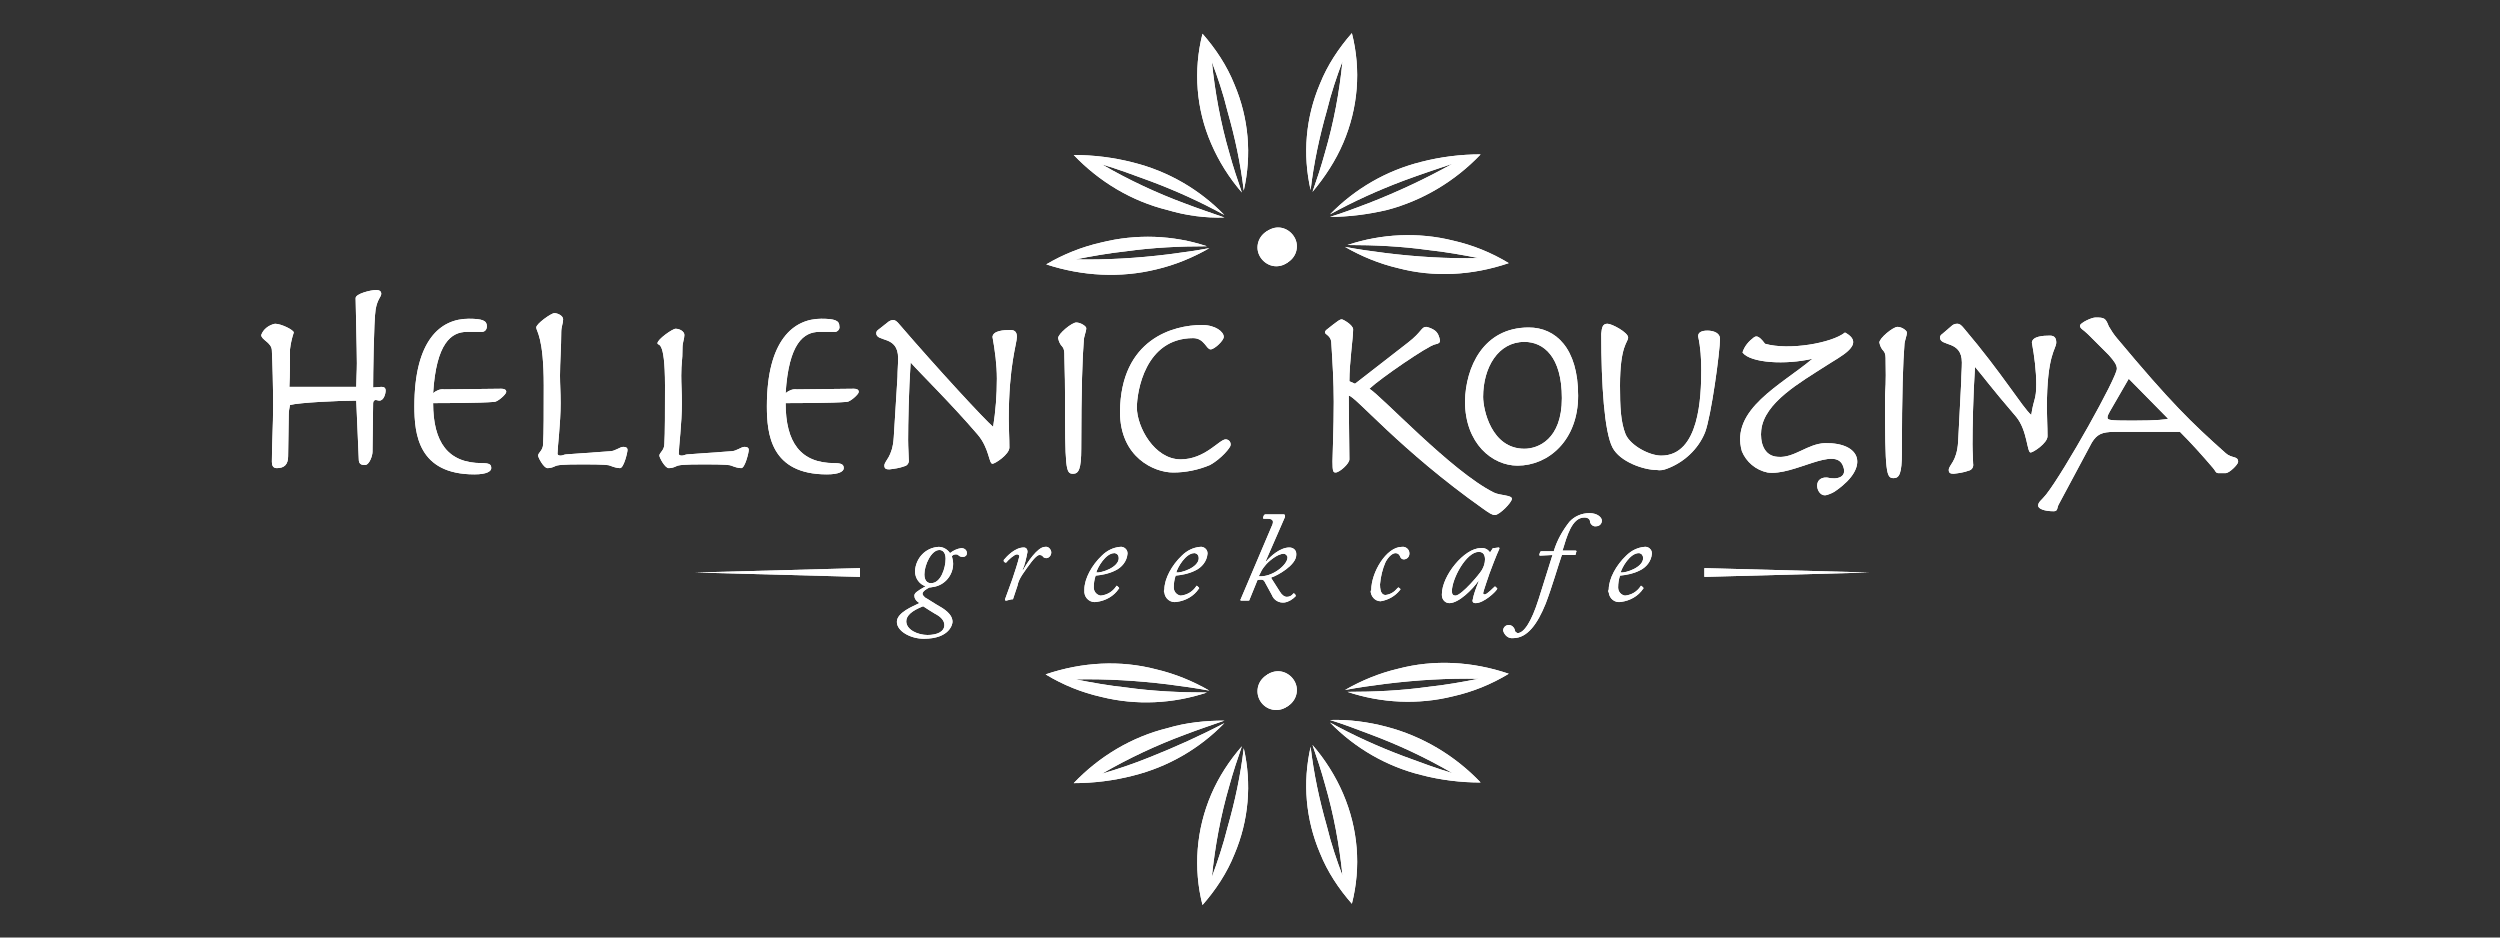 <?xml version="1.0" encoding="utf-8"?>
<!-- Generator: Adobe Illustrator 24.0.3, SVG Export Plug-In . SVG Version: 6.00 Build 0)  -->
<svg version="1.1" id="Layer_1" xmlns="http://www.w3.org/2000/svg" xmlns:xlink="http://www.w3.org/1999/xlink" x="0px" y="0px"
	 viewBox="0 0 400 150" style="enable-background:new 0 0 400 150;" xml:space="preserve">
<rect x="0" y="0" width="400" height="150" fill="#333333" stroke="none"/>
<style type="text/css">
	.st0{fill:#FFFFFF;}
	.st1{fill:none;}
</style>
<title>Hellenic</title>
<g id="Layer_2_1_">
	<g id="Business">
		<path class="st0" d="M46.1,73c0,1.3-0.6,1.9-1.8,1.9c-0.6,0-0.8-0.4-0.8-1c0-2.7,0.2-5.8,0.2-9c0-2.9-0.1-6.8-0.2-8.8
			c0-1.3-1.7-1.7-1.7-2.5c0.3-0.9,1.2-1.6,2.2-1.8c1,0,3,1,3,1.4c-0.3,0.9-0.5,1.8-0.6,2.7c0,1.9,0,4.1-0.1,6H57
			c0-1.1,0.1-2.5,0.1-3.8c0-1.8-0.2-9.7-0.2-10.4c0-0.7,2.4-1.3,3.3-1.3c0.5,0,0.8,0.2,0.8,0.6c0,0.5-0.6,0.8-0.9,2.5
			c-0.3,1.9-0.4,10.8-0.4,12.5c0.4,0,0.9-0.1,1.3-0.1s0.7,0.1,0.7,0.6s-0.3,1.6-1,1.6c-0.2,0-0.4-0.1-0.6-0.1s-0.4,0.2-0.4,0.5
			l-0.1,7.8c0,0.6-0.5,2.1-1.2,2.1c-0.7,0-1-0.2-1-1l-0.4-9.3c-2.8,0-9.1,0.3-10.6,0.7c-0.1,0.5-0.2,1-0.2,1.5L46.1,73z"/>
		<path class="st0" d="M80.2,62.2c0.4,0,0.8,0.1,0.8,0.5s-1.4,1.6-1.9,1.6c-2.4,0.2-8.2,0.2-9.8,0.2c0,6.3,2.4,9.6,7.8,9.6
			c1.2,0,1.5,0.2,1.5,0.8c0,0.5-0.7,1-2.7,1c-9,0-9.6-6.5-9.6-10.9c0-10.6,4.2-14,8.7-14c2.2,0,2.9,0.3,2.9,1.2
			c0,0.5-0.3,0.9-0.8,0.9h-2.4c-2.5,0-4.9,1.8-5.4,9.8c0.5-0.4,1.1-0.7,1.8-0.6L80.2,62.2z"/>
		<path class="st0" d="M97.6,72.2c0.8,0,1.6-0.7,2.1-0.7c0.4,0,0.7,0.1,0.7,0.5s-0.6,2.9-1.2,2.9c-0.5,0-1.1-0.2-1.6-0.4
			c-0.2-0.1-0.9-0.2-4.3-0.2c-3.4,0-4.1,0.1-4.5,0.3c-0.4,0.2-0.8,0.3-1.2,0.3c-0.6,0-1.5-1.7-1.5-2c0-0.5,0.8-0.8,0.8-1.9
			c0.1-1.7,0.1-5.1,0.1-9.3c0-7.8-1.2-8.7-1.2-9.3c0-0.6,2.4-2.3,2.9-2.3s1.4,0.4,1.4,1c0,0.6-0.3,1.2-0.3,2c0,2.4-0.2,4.8-0.2,7
			c0,1.5,0.1,2.6,0.1,4.4c0,3.3-0.5,7.1-0.5,8.1c0,0.2,0.2,0.3,0.5,0.3c0.3,0,0.6-0.2,0.9-0.2L97.6,72.2z"/>
		<path class="st0" d="M117,72.2c0.8,0,1.6-0.7,2.1-0.7c0.4,0,0.7,0.1,0.7,0.5s-0.6,2.9-1.2,2.9c-0.5,0-1.1-0.2-1.6-0.4
			c-0.2-0.1-0.9-0.2-4.3-0.2c-3.4,0-4.1,0.1-4.5,0.3c-0.4,0.2-0.8,0.3-1.2,0.3c-0.6,0-1.5-1.7-1.5-2c0-0.5,0.8-0.8,0.8-1.9
			c0.1-1.7,0.1-5.1,0.1-9.3c0-7.8-1.2-6.2-1.2-6.8c0-0.6,2.4-2.3,2.9-2.3c0.6,0,1.4,0.4,1.4,1c0,0.6-0.3,1.2-0.3,2
			c0,2.4-0.2,2.3-0.2,4.5c0,1.5,0.1,2.6,0.1,4.4c0,3.3-0.5,7.1-0.5,8.1c0,0.2,0.2,0.3,0.5,0.3s0.6-0.2,0.9-0.2L117,72.2z"/>
		<path class="st0" d="M136.6,62.2c0.4,0,0.8,0.1,0.8,0.5s-1.4,1.6-1.9,1.6c-2.3,0.2-8.1,0.2-9.8,0.2c0,6.3,2.4,9.6,7.8,9.6
			c1.1,0,1.5,0.2,1.5,0.8c0,0.5-0.7,1-2.7,1c-9,0-9.6-6.5-9.6-10.9c0-10.6,4.3-14,8.7-14c2.2,0,2.9,0.3,2.9,1.2
			c0.1,0.4-0.2,0.8-0.6,0.9c-0.1,0-0.1,0-0.2,0h-2.4c-2.5,0-4.9,1.8-5.4,9.8c0.5-0.4,1.1-0.7,1.8-0.6L136.6,62.2z"/>
		<path class="st0" d="M143.6,60.3c0-1,0.1-2,0.1-3c0-3.7-3.5-2.5-3.5-4c0-0.2,0.1-0.4,0.4-0.6l1.4-1.1c0.2-0.2,0.6-0.4,0.9-0.4
			c0.3,0,0.6,0.2,1,0.7c6.2,7.2,13.6,15.2,15,16.4c0.4-2.5,0.6-5.1,0.6-7.7c0-2.2-0.3-4.5-0.7-6.7c0.1-1,1.8-1.1,2.9-1.1
			c0.8,0,1,0.5,1,1.1c0,1.1-1.3,4.5-1.3,13.2c0,1.3,0.1,2.9,0.1,4.5c0,1.1-2.3,2.6-2.7,2.6c-0.6,0-0.5-2.5-2.4-4.7
			c-4.2-4.9-9.1-9.7-10.7-11.5c-0.3,4.5-0.4,9.8-0.4,12.4c0,1.2,0.1,2.5,0.1,3.1c0.1,0.5-0.2,1-0.7,1.1c-0.8,0.3-1.6,0.4-2.4,0.5
			c-0.5,0-0.8-0.1-0.8-0.6c0-0.8,1.3-1.3,1.5-4.5L143.6,60.3z"/>
		<path class="st0" d="M170.3,57.1c0-0.8,0-1.2-0.3-1.6c-0.4-0.4-0.6-0.9-0.7-1.4c0-0.7,2.2-2.5,2.9-2.5s1.6,0.6,1.6,0.9
			c0,0.6-0.4,1.3-0.4,2.1c-0.2,2.4-0.4,7.6-0.4,17.2c0,3.2-0.4,4-1.3,4c-1.2,0-1.3-0.6-1.3-13.1C170.4,59.8,170.3,58.4,170.3,57.1z"
			/>
		<path class="st0" d="M216.8,61.4l8.5-6.6c2.2-1.7,2.1-2.5,2.9-2.5c0.5,0.1,1,0.3,1.4,0.6c0.5,0.4,0.7,1,0.8,1.6
			c0,0.3-0.2,0.5-0.8,0.6c-1.1,0.2-8.7,5.4-10.5,7.1c1.9,1.1,13.1,13.2,19.9,16.6c1,0.5,2.9,0.4,2.9,1s-2,2.6-2.7,2.6
			c-0.5,0-0.9-0.3-1.9-1C224,72,216.8,63.3,215.8,63.3c0,2.7,0.1,8.3,0.1,10.2c0,0.7-1.6,2.1-2.2,2.1c-0.4,0-0.5-0.2-0.5-1.8
			c0-1.1,0.2-5.2,0.2-9.5c0-3.2-0.2-6.4-0.4-9.6c-0.1-1-1-1.2-1-1.5c0-0.2,0.1-0.3,0.2-0.4c2-1.6,2.2-1.7,2.5-1.7
			c0.2,0,1.8,0.9,1.8,1.6c0,1.4-0.6,5.3-0.6,8.3L216.8,61.4z"/>
		<path class="st0" d="M244.6,52.4c4.3,0,7.9,3.3,7.9,10.9c0,7.2-4.8,11.2-9.7,11.2c-4,0-8.4-3.5-8.4-10.3
			C234.5,58.8,237.3,52.4,244.6,52.4z M243.9,71.8c2.2,0,6-1.5,6-8.1s-2.9-9-6-9c-4.2,0-6.6,4.1-6.6,8.8
			C237.3,65.5,238.6,71.8,243.9,71.8z"/>
		<path class="st0" d="M257.2,51.8c0.7,0,3.3,1.4,3.3,2.2s-1.3,1.2-1.3,7.7c0,3.4,0.1,5.8,0.9,7.8c0.8,1.8,3.8,3.4,5.7,3.4
			c6.1,0,6.4-9.4,6.4-13.7c0-1.8-0.1-3.6-0.5-5.4c0-0.7,0.7-0.9,1.5-0.9c1,0,2,0.4,2,1.3c0,2-1.4,12.4-2.4,15
			c-1.1,2.7-3.4,4.8-6.1,5.8c-0.5,0.2-1.1,0.3-1.6,0.2c-2.1,0-5.9-1.3-7.1-3.6c-1.3-2.5-1.8-10-1.8-18.2
			C256.3,52.4,256.4,51.8,257.2,51.8z"/>
		<path class="st0" d="M301.7,57.8c0-0.8,0-1.2-0.3-1.6c-0.4-0.4-0.6-0.9-0.7-1.4c0-0.7,2.2-2.5,2.9-2.5s1.5,0.6,1.5,0.9
			c0,0.6-0.4,1.3-0.4,2.1c-0.2,2.4-0.4,7.5-0.4,17.2c0,3.2-0.4,4-1.3,4c-1.2,0-1.4-0.6-1.4-13.1C301.8,60.5,301.7,59.2,301.7,57.8z"
			/>
		<path class="st0" d="M313.8,61c0-1,0.1-2,0.1-3c0-3.6-3.5-2.5-3.5-4c0-0.2,0.1-0.4,0.4-0.6l1.4-1.2c0.3-0.3,0.6-0.4,1-0.4
			c0.3,0,0.6,0.2,1,0.7c6.2,7.3,9.4,12.7,10.8,13.9c0.4-2.7,0.8-2.4,0.8-4.9c0-2.2-0.3-4.5-0.7-6.7c0.1-1,1.8-1.1,2.9-1.1
			c0.8,0,1,0.5,1,1.1c0,1.1-1.5,1.8-1.5,10.5c0,1.3,0.1,2.9,0.1,4.5c0,1.1-2.3,2.6-2.7,2.6c-0.6,0-0.5-3.5-2.3-5.7
			c-4.2-4.9-5-6.1-6.6-8c-0.3,4.5-0.4,9.8-0.4,12.4c0,1.2,0.1,2.5,0.1,3.1c0.1,0.5-0.2,1-0.7,1.1c-0.8,0.3-1.6,0.4-2.4,0.5
			c-0.5,0-0.8-0.1-0.8-0.6c0-0.8,1.3-1.3,1.5-4.5L313.8,61z"/>
		<path class="st0" d="M338.3,69.1c-2,0-2.8,0.4-3.6,1.7l-5.3,9.9c-0.3,0.5-0.1,1.1-0.8,1.1c-1.5,0-2.5-0.4-2.5-0.9
			c0-0.6,0.6-0.9,1.3-1.8c2.9-3.7,11.3-18.7,11.3-20.1c0-0.6-0.4-1.2-1.3-2.2l-3.3-3.3c-0.8-0.8-1.3-0.9-1.3-1.4
			c0-0.4,1.8-1.3,2.5-1.3c1.4,0,1.6,0.1,2.1,1.4c0.4,0.7,0.8,1.3,1.3,1.9c8.7,10.4,11.8,13.4,17.4,18.4c1,0.9,2,0.4,2,1.4
			c0,0.4-1.4,1.8-2,1.8h-1.2c-0.4,0-0.5-0.5-0.8-0.8c-1.7-2-3.5-4-5.3-5.8L338.3,69.1z M340.6,60.6l-2.6,4.5
			c-0.7,1.2-0.8,1.4-0.8,1.7c0,0.4,0.2,0.5,4,0.5c4.2,0,5.3-0.2,5.7-0.3L340.6,60.6z"/>
		<path class="st0" d="M223.7,107c-3,0.7-5.9,1.9-8.5,3.4c2.1-0.4,4.2-0.7,6.6-1c4.9-0.6,9.8-0.9,14.8-0.8c-2.5,0.5-5.3,1-8.1,1.3
			c-4.3,0.6-8.6,0.8-12.9,0.8c5.4,1.8,11.3,2.1,16.9,0.7c3.1-0.7,6.1-1.9,8.9-3.6C235.5,105.8,229.4,105.5,223.7,107z"/>
		<path class="st0" d="M210,119.2c0.7,2,1.4,4.1,2,6.3c1.4,4.8,2.3,9.7,2.8,14.6c-0.9-2.4-1.8-5-2.5-7.9c-1.2-4.2-2.1-8.4-2.6-12.7
			c-1.3,5.7-0.8,11.6,1.5,17c1.2,3,3,5.7,5.1,8.1c1.5-5.9,1-12-1.4-17.6C213.7,124.2,212,121.5,210,119.2z"/>
		<path class="st0" d="M212.8,115.2c2,0.6,4.1,1.4,6.2,2.2c4.6,1.7,9.1,3.8,13.4,6.3c-2.4-0.7-5.1-1.7-7.8-2.7
			c-4-1.5-8-3.3-11.8-5.4c4,4.1,9,7,14.6,8.4c3.1,0.8,6.3,1.2,9.5,1.2c-4.1-4.3-9.3-7.4-15-8.9C218.9,115.5,215.8,115.1,212.8,115.2
			z"/>
		<path class="st0" d="M204.5,107.4c-1.7,0-3,1.4-3,3c0,1.7,1.4,3,3,3c1.7,0,3-1.4,3-3C207.5,108.8,206.1,107.4,204.5,107.4z"/>
		<path class="st0" d="M185,107.1c3,0.7,5.9,1.9,8.5,3.4c-2.1-0.4-4.3-0.7-6.6-1c-4.9-0.6-9.8-0.9-14.8-0.8c2.5,0.5,5.3,1,8.1,1.3
			c4.3,0.6,8.6,0.8,12.9,0.8c-5.4,1.8-11.3,2.1-16.9,0.7c-3.1-0.7-6.1-1.9-8.9-3.6C173.2,105.9,179.3,105.6,185,107.1z"/>
		<path class="st0" d="M198.7,119.4c-0.7,2-1.4,4.1-2,6.3c-1.4,4.8-2.3,9.7-2.8,14.6c0.9-2.4,1.8-5.1,2.5-7.9
			c1.2-4.2,2.1-8.4,2.6-12.7c1.3,5.7,0.8,11.6-1.5,17c-1.2,3-3,5.7-5.1,8.1c-1.5-5.9-1-12.1,1.4-17.7
			C195,124.3,196.7,121.7,198.7,119.4z"/>
		<path class="st0" d="M195.9,115.3c-2,0.7-4.1,1.4-6.2,2.2c-4.6,1.7-9.1,3.8-13.4,6.3c2.4-0.7,5.1-1.6,7.8-2.7
			c4-1.6,8-3.4,11.8-5.4c-4,4.1-9,7-14.6,8.4c-3.1,0.8-6.3,1.2-9.5,1.2c4.1-4.3,9.3-7.4,15-8.8C189.8,115.6,192.9,115.3,195.9,115.3
			z"/>
		<path class="st0" d="M204.2,107.6c1.7,0,3,1.4,3,3c0,1.7-1.4,3-3,3c-1.7,0-3-1.4-3-3C201.2,108.9,202.6,107.6,204.2,107.6z"/>
		<path class="st0" d="M185,43.1c3-0.7,5.9-1.9,8.5-3.4c-2.1,0.4-4.3,0.7-6.6,1c-4.9,0.6-9.8,0.9-14.8,0.8c2.5-0.5,5.3-1,8.1-1.3
			c4.3-0.6,8.6-0.8,12.9-0.8c-5.4-1.8-11.3-2-16.9-0.6c-3.1,0.7-6.1,1.9-8.8,3.5C173.2,44.2,179.3,44.5,185,43.1z"/>
		<path class="st0" d="M198.7,30.8c-0.7-2-1.4-4.1-2-6.3c-1.4-4.8-2.3-9.7-2.8-14.6c0.9,2.4,1.8,5,2.5,7.9c1.2,4.2,2.1,8.4,2.6,12.7
			c1.3-5.7,0.8-11.6-1.5-17c-1.2-3-3-5.7-5.1-8.1c-1.5,5.9-1,12.1,1.4,17.6C195,25.8,196.7,28.5,198.7,30.8z"/>
		<path class="st0" d="M195.9,34.8c-2-0.7-4.1-1.4-6.2-2.2c-4.6-1.7-9.1-3.8-13.4-6.3c2.4,0.7,5.1,1.7,7.8,2.7c4,1.5,8,3.3,11.8,5.4
			c-4-4.1-9-7-14.6-8.4c-3.1-0.8-6.3-1.2-9.5-1.2c4.1,4.3,9.3,7.4,15,8.8C189.8,34.5,192.9,34.9,195.9,34.8z"/>
		<path class="st0" d="M204.2,42.6c1.7,0,3-1.4,3-3c0-1.7-1.4-3-3-3c-1.7,0-3,1.4-3,3c0,0,0,0,0,0C201.2,41.2,202.6,42.6,204.2,42.6
			z"/>
		<path class="st0" d="M223.7,42.9c-3-0.7-5.9-1.9-8.5-3.4c2.1,0.4,4.2,0.7,6.6,1c4.9,0.6,9.8,0.9,14.8,0.8c-2.5-0.5-5.3-1-8.1-1.3
			c-4.3-0.6-8.6-0.8-12.9-0.8c5.4-1.8,11.3-2.1,16.9-0.7c3.1,0.7,6.1,1.9,8.9,3.6C235.5,44.1,229.4,44.4,223.7,42.9z"/>
		<path class="st0" d="M210,30.7c0.7-2,1.4-4.1,2-6.3c1.4-4.8,2.3-9.6,2.8-14.6c-0.9,2.4-1.8,5-2.5,7.9c-1.2,4.2-2.1,8.4-2.6,12.7
			c-1.3-5.7-0.8-11.6,1.5-17c1.2-3,3-5.7,5.1-8.1c1.5,5.9,1,12-1.4,17.6C213.7,25.7,212,28.3,210,30.7z"/>
		<path class="st0" d="M212.8,34.7c2-0.6,4.1-1.4,6.2-2.2c4.6-1.8,9.1-3.9,13.4-6.3c-2.4,0.8-5.1,1.7-7.8,2.7c-4,1.5-8,3.3-11.8,5.4
			c4-4.1,9-7,14.6-8.4c3.1-0.8,6.3-1.2,9.5-1.2c-4.1,4.3-9.3,7.4-15,8.9C218.9,34.3,215.8,34.7,212.8,34.7z"/>
		<path class="st0" d="M204.5,42.4c-1.7,0-3-1.4-3-3s1.4-3,3-3s3,1.4,3,3C207.5,41.1,206.1,42.4,204.5,42.4z"/>
		<path class="st0" d="M192.3,52c2.2,0,3.5,1.1,3.5,1.9c0,0.6-1.5,2-2.1,2c-0.7,0-1-1.8-2.8-1.8c-7.7,0-9,8.6-9,11.1
			c0,3.1,2.8,8.3,7,8.3c3.9,0,6.2-3.2,7.2-3.2c0.4,0,0.8,0.3,0.8,0.8c0,0,0,0,0,0.1c0,0.4-1.5,2.2-3.3,3.2c-1.9,0.8-3.9,1.2-5.9,1.2
			c-3,0-8.5-2.4-8.5-9.7C179.3,54.2,187.8,52,192.3,52z"/>
		<path class="st0" d="M295.2,53.2c3.5,1.9-0.9,3.9-3,5.3c-4.2,2.7-9.9,5.9-10.4,10.3c-0.2,1.8,0.3,4.2,2.7,4.3
			c2.6,0.2,4.7-2.1,7.5-2.2c5.8-0.1,7.1,3.8,1.9,7.5c-0.5,0.4-1,0.6-1.6,0.8c-1.6,0.5-2.5-2.9,0-2.8c1.6,0.4,3.3,0,2.6-1.8
			c-1.2-3.4-7.9,1.6-12.1,1c-1.9-0.4-3.4-1.7-4.1-3.4c-1.9-6.7,6.3-10.6,11.3-14.8c-4.3,1-9.9,0.7-11.2-1c0.3-1,1-1.8,1.8-2.4
			c0.3-0.2,0.7-0.5,1.8,1C286.2,56.1,293.1,54.9,295.2,53.2z"/>
		<polygon class="st0" points="137.6,90.9 137.6,92.3 111.3,91.6 		"/>
		<polygon class="st0" points="272.7,92.3 272.7,90.9 299,91.6 		"/>
		<path class="st0" d="M143.5,99.5c0-1.5,2.6-2.5,3.6-3c-0.6-0.4-0.8-0.8-0.8-1.2c0-0.4,0.4-0.7,1.8-1.5c-1-0.3-1.7-1.3-1.7-2.4
			c0.1-2.1,1.7-3.8,3.8-3.9c0.7,0,1.4,0.4,1.8,1c0.5-0.4,1.1-0.7,1.8-0.8c0.5,0,0.9,0.3,0.9,0.8c0,0,0,0,0,0c0,0.4-0.3,0.6-0.6,0.6
			c0,0,0,0-0.1,0c-0.3,0-0.5-0.1-0.7-0.3c-0.1-0.1-0.3-0.1-0.4-0.1c-0.2,0-0.5,0.1-0.6,0.3c0.1,0.4,0.2,0.8,0.2,1.2
			c0,1.8-1.3,3.4-3.1,3.7c-0.2,0-0.4,0.1-0.7,0.1c-0.4,0.2-1.1,0.6-1.1,1c0,0.2,0.2,0.4,0.4,0.6c0.4,0.2,1.4,0.9,2.8,1.7
			c1.2,0.8,1.6,1.5,1.6,2.2c0,0.3-0.4,2.7-4.6,2.7C145.7,102.2,143.5,101,143.5,99.5z M148.4,101.6c1.5,0,2.7-0.5,2.7-1.6
			c0-0.9-0.9-1.5-1.5-1.8c-0.2-0.1-1.6-1-1.9-1.2c-1.8,0.7-2.7,1.5-2.7,2.4C145,100.8,146.9,101.6,148.4,101.6z M151.3,89.4
			c0-0.9-0.4-1.4-1-1.4c-1.3,0-2.4,2.4-2.4,3.9c0,0.9,0.4,1.4,1,1.4C150.5,93.4,151.3,90.9,151.3,89.4z"/>
		<path class="st0" d="M161,96.1c-0.2,0-0.2-0.1-0.2-0.2l1.2-3.3c0.4-1.2,0.8-2.4,1.1-3.6c0-0.2-0.2-0.3-0.4-0.3c0,0,0,0,0,0
			c-0.4,0-1.4,0.9-1.7,1.3c-0.1,0-0.1,0-0.2,0l-0.2-0.2c0,0,0-0.1,0-0.2c0.5-0.6,1.8-2,3.2-2c0.4,0,0.6,0.3,0.6,0.7
			c-0.2,1-0.4,2-0.8,2.9h0.1c0.6-1.1,2.3-3.7,3.5-3.7c0.5-0.1,0.9,0.3,1,0.8c0,0,0,0.1,0,0.1c0,0.5-0.4,0.9-0.8,0.9
			c-0.2,0-0.4-0.1-0.5-0.2c-0.1-0.2-0.3-0.3-0.6-0.3c-0.6,0-1.8,1.8-2.7,3.1c-0.4,0.6-0.7,1.2-0.8,1.8l-0.7,2.1
			c0,0.1-0.1,0.1-0.3,0.1L161,96.1z"/>
		<path class="st0" d="M173.5,94.3c0-1.7,1.2-3.9,2.8-5.4c0.8-0.8,1.8-1.3,2.9-1.4c0.6-0.1,1.2,0.4,1.2,1c0,0,0,0,0,0.1
			c-0.1,1.2-0.9,2.2-2,2.7c-1,0.5-2.1,0.7-3.1,0.8c-0.2,0.6-0.3,1.2-0.3,1.9c0,0.7,0.5,1.2,1.1,1.3c0,0,0,0,0,0
			c1-0.1,1.9-0.6,2.5-1.5c0-0.1,0.1-0.1,0.2,0l0.2,0.2c0.1,0.1,0.1,0.1,0,0.2c-0.8,1.2-2.1,1.9-3.5,2.1c-1,0.2-1.9-0.5-2-1.5
			C173.5,94.7,173.5,94.5,173.5,94.3z M175.4,91.6c0.8,0.1,3.6-0.8,3.6-2.3c0-0.4-0.2-0.7-0.6-0.8c0,0-0.1,0-0.1,0
			C176.9,88.5,175.6,90.8,175.4,91.6L175.4,91.6z"/>
		<path class="st0" d="M186.3,94.3c0-1.7,1.2-3.9,2.8-5.4c0.8-0.8,1.8-1.3,2.9-1.4c0.6-0.1,1.2,0.4,1.2,1c0,0,0,0,0,0.1
			c-0.1,1.2-0.9,2.2-2,2.7c-1,0.5-2.1,0.7-3.1,0.8c-0.2,0.6-0.3,1.2-0.3,1.9c0,0.7,0.5,1.2,1.1,1.3c0,0,0,0,0,0
			c1-0.1,1.9-0.6,2.5-1.5c0-0.1,0.1-0.1,0.2,0l0.2,0.2c0.1,0.1,0.1,0.1,0,0.2c-0.8,1.2-2.1,1.9-3.5,2.1c-1,0.2-1.9-0.5-2-1.5
			C186.2,94.7,186.2,94.5,186.3,94.3z M188.2,91.6c0.8,0.1,3.6-0.8,3.6-2.3c0-0.4-0.2-0.7-0.6-0.8c0,0-0.1,0-0.1,0
			C189.7,88.5,188.4,90.8,188.2,91.6L188.2,91.6z"/>
		<path class="st0" d="M198.6,96.1c-0.1,0-0.2-0.1-0.1-0.2l5.1-12c0.2-0.6,0-0.9-0.8-0.9h-0.6c-0.1,0-0.1-0.1-0.1-0.2l0.1-0.3
			c0.1-0.1,0.1-0.2,0.3-0.2h2.9c0.2,0,0.2,0.2,0.2,0.4l-3.1,7.1h0.1c0.7-0.8,2.2-2.2,3.7-2.2c0.6,0,1.1,0.4,1.1,1c0,0.1,0,0.1,0,0.2
			c0,1.6-3,3.3-4,3.6v0.1l1.4,2.2c0.3,0.5,0.7,0.8,1.1,0.8c0.4,0,0.8-0.2,1-0.5c0.1-0.1,0.2-0.1,0.2,0l0.2,0.2c0,0,0,0.1,0,0.2
			c-0.5,0.5-1.1,0.9-1.8,1c-0.9,0.1-1.7-0.4-2-1.2l-1.2-2.2c-0.2-0.3-0.5-0.3-1.1-0.2l-1.3,3.2c0,0.1-0.1,0.1-0.3,0.1L198.6,96.1z
			 M201.4,92.2c2.1,0.2,4.6-1.8,4.6-3c0-0.3-0.3-0.6-0.6-0.6c0,0,0,0,0,0c-1.1,0-2.6,1.4-2.9,1.8c-0.2,0.2-0.4,0.5-0.6,0.8
			L201.4,92.2z"/>
		<path class="st0" d="M219.4,94.4c0-2.8,2.4-6.9,4.9-6.9c0.6-0.1,1.2,0.4,1.2,1c0,0,0,0.1,0,0.1c0,0.5-0.4,0.9-0.9,0.9
			c-0.3,0-0.5-0.2-0.6-0.5c-0.1-0.3-0.4-0.5-0.7-0.5c-0.5,0-1.1,0.5-1.6,1.4c-0.5,1.1-0.8,2.4-0.9,3.6c0,1.5,0.5,1.7,0.9,1.7
			c0.8-0.1,1.4-0.5,1.9-1.1c0.1-0.1,0.1-0.1,0.2-0.1l0.2,0.2c0.1,0,0.1,0.1,0,0.2c-0.8,1-1.9,1.6-3.1,1.8c-0.9,0-1.6-0.8-1.6-1.7
			C219.4,94.6,219.4,94.5,219.4,94.4z"/>
		<path class="st0" d="M239.8,87.6c0.1,0,0.1,0.1,0.1,0.2c-0.4,0.8-1.5,3.7-1.6,4s-1,2.9-1,3.1c0,0.1,0.1,0.2,0.2,0.2c0,0,0,0,0.1,0
			c0.3,0,1.4-1.1,1.5-1.2s0.1-0.1,0.2,0l0.2,0.2c0.1,0.1,0.1,0.1,0,0.2c-0.2,0.4-2.1,2.2-3.4,2.2c-0.3,0-0.5-0.1-0.5-0.4
			c0.2-1.1,0.6-2.1,1-3.1h-0.1c-0.9,1.3-3.1,3.5-4.6,3.5c-0.7,0-1.2-0.6-1.2-1.3c0,0,0,0,0-0.1c0-3,3.6-7.4,6.2-7.4
			c0.6-0.1,1.2,0.2,1.5,0.7l0.4-0.6c0-0.1,0.1-0.1,0.2-0.1L239.8,87.6z M237.1,91.2c0.3-0.5,0.5-1.1,0.5-1.7c0-0.6-0.2-1.2-1-1.2
			c-2,0-4.3,4.3-4.3,6.3c0,0.5,0.2,0.7,0.6,0.7C233.9,95.2,236.7,91.9,237.1,91.2L237.1,91.2z"/>
		<path class="st0" d="M246.4,88.9c-0.1,0-0.1-0.1-0.1-0.2l0.1-0.3c0-0.1,0.1-0.2,0.3-0.2h1.9c0.5-1.7,1.4-3.3,2.5-4.7
			c0.8-0.9,2-1.4,3.2-1.4c1.3,0,2,0.7,2,1.2c0,0.5-0.4,0.9-0.9,0.9c-0.5,0.1-0.9-0.3-1-0.7c0,0,0-0.1,0-0.1c0-0.2-0.2-0.6-0.9-0.6
			c-2,0-2.8,3-3.5,5.3h2.1c0.1,0,0.2,0.1,0.1,0.2l-0.1,0.4c0,0.1-0.1,0.1-0.2,0.1h-2c-0.6,1.7-1.6,5.2-2.6,7.8
			c-1.3,3.2-2.9,5.5-5.2,5.5c-0.8,0.1-1.4-0.5-1.6-1.2c0-0.5,0.4-0.9,0.9-0.9c0.5,0,0.9,0.4,1,0.9c0,0.2,0.2,0.3,0.4,0.4
			c1,0,2.2-1.7,3.4-5.5l2.2-7L246.4,88.9z"/>
		<path class="st0" d="M257.4,94.3c0-1.7,1.2-3.9,2.8-5.4c0.8-0.8,1.8-1.3,2.9-1.4c0.6-0.1,1.2,0.4,1.2,1c0,0,0,0,0,0.1
			c-0.1,1.2-0.9,2.2-2,2.7c-1,0.5-2.1,0.7-3.1,0.8c-0.2,0.6-0.3,1.2-0.3,1.9c0,0.7,0.5,1.2,1.1,1.3c0,0,0,0,0,0
			c1-0.1,1.9-0.6,2.5-1.5c0-0.1,0.1-0.1,0.2,0l0.2,0.2c0.1,0.1,0.1,0.1,0,0.2c-0.8,1.2-2.1,1.9-3.5,2.1c-1,0.2-1.9-0.5-2-1.5
			C257.3,94.7,257.3,94.5,257.4,94.3z M259.3,91.6c0.8,0.1,3.6-0.8,3.6-2.3c0-0.4-0.2-0.7-0.6-0.8c0,0-0.1,0-0.1,0
			C260.8,88.5,259.5,90.8,259.3,91.6L259.3,91.6z"/>
		<path class="st0" d="M46.1,73c0,1.3-0.6,1.9-1.8,1.9c-0.6,0-0.8-0.4-0.8-1c0-2.7,0.2-5.8,0.2-9c0-2.9-0.1-6.8-0.2-8.8
			c0-1.3-1.7-1.7-1.7-2.5c0.3-0.9,1.2-1.6,2.2-1.8c1,0,3,1,3,1.4c-0.3,0.9-0.5,1.8-0.6,2.7c0,1.9,0,4.1-0.1,6H57
			c0-1.1,0.1-2.5,0.1-3.8c0-1.8-0.2-9.7-0.2-10.4c0-0.7,2.4-1.3,3.3-1.3c0.5,0,0.8,0.2,0.8,0.6c0,0.5-0.6,0.8-0.9,2.5
			c-0.3,1.9-0.4,10.8-0.4,12.5c0.4,0,0.9-0.1,1.3-0.1s0.7,0.1,0.7,0.6s-0.3,1.6-1,1.6c-0.2,0-0.4-0.1-0.6-0.1s-0.4,0.2-0.4,0.5
			l-0.1,7.8c0,0.6-0.5,2.1-1.2,2.1c-0.7,0-1-0.2-1-1l-0.4-9.3c-2.8,0-9.1,0.3-10.6,0.7c-0.1,0.5-0.2,1-0.2,1.5L46.1,73z"/>
		<path class="st0" d="M80.2,62.2c0.4,0,0.8,0.1,0.8,0.5s-1.4,1.6-1.9,1.6c-2.4,0.2-8.2,0.2-9.8,0.2c0,6.3,2.4,9.6,7.8,9.6
			c1.2,0,1.5,0.2,1.5,0.8c0,0.5-0.7,1-2.7,1c-9,0-9.6-6.5-9.6-10.9c0-10.6,4.2-14,8.7-14c2.2,0,2.9,0.3,2.9,1.2
			c0,0.5-0.3,0.9-0.8,0.9h-2.4c-2.5,0-4.9,1.8-5.4,9.8c0.5-0.4,1.1-0.7,1.8-0.6L80.2,62.2z"/>
		<path class="st0" d="M97.6,72.2c0.8,0,1.6-0.7,2.1-0.7c0.4,0,0.7,0.1,0.7,0.5s-0.6,2.9-1.2,2.9c-0.5,0-1.1-0.2-1.6-0.4
			c-0.2-0.1-0.9-0.2-4.3-0.2c-3.4,0-4.1,0.1-4.5,0.3c-0.4,0.2-0.8,0.3-1.2,0.3c-0.6,0-1.5-1.7-1.5-2c0-0.5,0.8-0.8,0.8-1.9
			c0.1-1.7,0.1-5.1,0.1-9.3c0-7.8-1.2-8.7-1.2-9.3c0-0.6,2.4-2.3,2.9-2.3s1.4,0.4,1.4,1c0,0.6-0.3,1.2-0.3,2c0,2.4-0.2,4.8-0.2,7
			c0,1.5,0.1,2.6,0.1,4.4c0,3.3-0.5,7.1-0.5,8.1c0,0.2,0.2,0.3,0.5,0.3c0.3,0,0.6-0.2,0.9-0.2L97.6,72.2z"/>
		<path class="st0" d="M117,72.2c0.8,0,1.6-0.7,2.1-0.7c0.4,0,0.7,0.1,0.7,0.5s-0.6,2.9-1.2,2.9c-0.5,0-1.1-0.2-1.6-0.4
			c-0.2-0.1-0.9-0.2-4.3-0.2c-3.4,0-4.1,0.1-4.5,0.3c-0.4,0.2-0.8,0.3-1.2,0.3c-0.6,0-1.5-1.7-1.5-2c0-0.5,0.8-0.8,0.8-1.9
			c0.1-1.7,0.1-5.1,0.1-9.3c0-7.8-1.2-6.2-1.2-6.8c0-0.6,2.4-2.3,2.9-2.3c0.6,0,1.4,0.4,1.4,1c0,0.6-0.3,1.2-0.3,2
			c0,2.4-0.2,2.3-0.2,4.5c0,1.5,0.1,2.6,0.1,4.4c0,3.3-0.5,7.1-0.5,8.1c0,0.2,0.2,0.3,0.5,0.3s0.6-0.2,0.9-0.2L117,72.2z"/>
		<path class="st0" d="M136.6,62.2c0.4,0,0.8,0.1,0.8,0.5s-1.4,1.6-1.9,1.6c-2.3,0.2-8.1,0.2-9.8,0.2c0,6.3,2.4,9.6,7.8,9.6
			c1.1,0,1.5,0.2,1.5,0.8c0,0.5-0.7,1-2.7,1c-9,0-9.6-6.5-9.6-10.9c0-10.6,4.3-14,8.7-14c2.2,0,2.9,0.3,2.9,1.2
			c0.1,0.4-0.2,0.8-0.6,0.9c-0.1,0-0.1,0-0.2,0h-2.4c-2.5,0-4.9,1.8-5.4,9.8c0.5-0.4,1.1-0.7,1.8-0.6L136.6,62.2z"/>
		<path class="st0" d="M143.6,60.3c0-1,0.1-2,0.1-3c0-3.7-3.5-2.5-3.5-4c0-0.2,0.1-0.4,0.4-0.6l1.4-1.1c0.2-0.2,0.6-0.4,0.9-0.4
			c0.3,0,0.6,0.2,1,0.7c6.2,7.2,13.6,15.2,15,16.4c0.4-2.5,0.6-5.1,0.6-7.7c0-2.2-0.3-4.5-0.7-6.7c0.1-1,1.8-1.1,2.9-1.1
			c0.8,0,1,0.5,1,1.1c0,1.1-1.3,4.5-1.3,13.2c0,1.3,0.1,2.9,0.1,4.5c0,1.1-2.3,2.6-2.7,2.6c-0.6,0-0.5-2.5-2.4-4.7
			c-4.2-4.9-9.1-9.7-10.7-11.5c-0.3,4.5-0.4,9.8-0.4,12.4c0,1.2,0.1,2.5,0.1,3.1c0.1,0.5-0.2,1-0.7,1.1c-0.8,0.3-1.6,0.4-2.4,0.5
			c-0.5,0-0.8-0.1-0.8-0.6c0-0.8,1.3-1.3,1.5-4.5L143.6,60.3z"/>
		<path class="st0" d="M170.3,57.1c0-0.8,0-1.2-0.3-1.6c-0.4-0.4-0.6-0.9-0.7-1.4c0-0.7,2.2-2.5,2.9-2.5s1.6,0.6,1.6,0.9
			c0,0.6-0.4,1.3-0.4,2.1c-0.2,2.4-0.4,7.6-0.4,17.2c0,3.2-0.4,4-1.3,4c-1.2,0-1.3-0.6-1.3-13.1C170.4,59.8,170.3,58.4,170.3,57.1z"
			/>
		<path class="st0" d="M216.8,61.4l8.5-6.6c2.2-1.7,2.1-2.5,2.9-2.5c0.5,0.1,1,0.3,1.4,0.6c0.5,0.4,0.7,1,0.8,1.6
			c0,0.3-0.2,0.5-0.8,0.6c-1.1,0.2-8.7,5.4-10.5,7.1c1.9,1.1,13.1,13.2,19.9,16.6c1,0.5,2.9,0.4,2.9,1s-2,2.6-2.7,2.6
			c-0.5,0-0.9-0.3-1.9-1C224,72,216.8,63.3,215.8,63.3c0,2.7,0.1,8.3,0.1,10.2c0,0.7-1.6,2.1-2.2,2.1c-0.4,0-0.5-0.2-0.5-1.8
			c0-1.1,0.2-5.2,0.2-9.5c0-3.2-0.2-6.4-0.4-9.6c-0.1-1-1-1.2-1-1.5c0-0.2,0.1-0.3,0.2-0.4c2-1.6,2.2-1.7,2.5-1.7
			c0.2,0,1.8,0.9,1.8,1.6c0,1.4-0.6,5.3-0.6,8.3L216.8,61.4z"/>
		<path class="st0" d="M244.6,52.4c4.3,0,7.9,3.3,7.9,10.9c0,7.2-4.8,11.2-9.7,11.2c-4,0-8.4-3.5-8.4-10.3
			C234.5,58.8,237.3,52.4,244.6,52.4z M243.9,71.8c2.2,0,6-1.5,6-8.1s-2.9-9-6-9c-4.2,0-6.6,4.1-6.6,8.8
			C237.3,65.5,238.6,71.8,243.9,71.8z"/>
		<path class="st0" d="M257.2,51.8c0.7,0,3.3,1.4,3.3,2.2s-1.3,1.2-1.3,7.7c0,3.4,0.1,5.8,0.9,7.8c0.8,1.8,3.8,3.4,5.7,3.4
			c6.1,0,6.4-9.4,6.4-13.7c0-1.8-0.1-3.6-0.5-5.4c0-0.7,0.7-0.9,1.5-0.9c1,0,2,0.4,2,1.3c0,2-1.4,12.4-2.4,15
			c-1.1,2.7-3.4,4.8-6.1,5.8c-0.5,0.2-1.1,0.3-1.6,0.2c-2.1,0-5.9-1.3-7.1-3.6c-1.3-2.5-1.8-10-1.8-18.2
			C256.3,52.4,256.4,51.8,257.2,51.8z"/>
		<path class="st0" d="M301.7,57.8c0-0.8,0-1.2-0.3-1.6c-0.4-0.4-0.6-0.9-0.7-1.4c0-0.7,2.2-2.5,2.9-2.5s1.5,0.6,1.5,0.9
			c0,0.6-0.4,1.3-0.4,2.1c-0.2,2.4-0.4,7.5-0.4,17.2c0,3.2-0.4,4-1.3,4c-1.2,0-1.4-0.6-1.4-13.1C301.8,60.5,301.7,59.2,301.7,57.8z"
			/>
		<path class="st0" d="M313.8,61c0-1,0.1-2,0.1-3c0-3.6-3.5-2.5-3.5-4c0-0.2,0.1-0.4,0.4-0.6l1.4-1.2c0.3-0.3,0.6-0.4,1-0.4
			c0.3,0,0.6,0.2,1,0.7c6.2,7.3,9.4,12.7,10.8,13.9c0.4-2.7,0.8-2.4,0.8-4.9c0-2.2-0.3-4.5-0.7-6.7c0.1-1,1.8-1.1,2.9-1.1
			c0.8,0,1,0.5,1,1.1c0,1.1-1.5,1.8-1.5,10.5c0,1.3,0.1,2.9,0.1,4.5c0,1.1-2.3,2.6-2.7,2.6c-0.6,0-0.5-3.5-2.3-5.7
			c-4.2-4.9-5-6.1-6.6-8c-0.3,4.5-0.4,9.8-0.4,12.4c0,1.2,0.1,2.5,0.1,3.1c0.1,0.5-0.2,1-0.7,1.1c-0.8,0.3-1.6,0.4-2.4,0.5
			c-0.5,0-0.8-0.1-0.8-0.6c0-0.8,1.3-1.3,1.5-4.5L313.8,61z"/>
		<path class="st0" d="M338.3,69.1c-2,0-2.8,0.4-3.6,1.7l-5.3,9.9c-0.3,0.5-0.1,1.1-0.8,1.1c-1.5,0-2.5-0.4-2.5-0.9
			c0-0.6,0.6-0.9,1.3-1.8c2.9-3.7,11.3-18.7,11.3-20.1c0-0.6-0.4-1.2-1.3-2.2l-3.3-3.3c-0.8-0.8-1.3-0.9-1.3-1.4
			c0-0.4,1.8-1.3,2.5-1.3c1.4,0,1.6,0.1,2.1,1.4c0.4,0.7,0.8,1.3,1.3,1.9c8.7,10.4,11.8,13.4,17.4,18.4c1,0.9,2,0.4,2,1.4
			c0,0.4-1.4,1.8-2,1.8h-1.2c-0.4,0-0.5-0.5-0.8-0.8c-1.7-2-3.5-4-5.3-5.8L338.3,69.1z M340.6,60.6l-2.6,4.5
			c-0.7,1.2-0.8,1.4-0.8,1.7c0,0.4,0.2,0.5,4,0.5c4.2,0,5.3-0.2,5.7-0.3L340.6,60.6z"/>
		<path class="st0" d="M223.7,107c-3,0.7-5.9,1.9-8.5,3.4c2.1-0.4,4.2-0.7,6.6-1c4.9-0.6,9.8-0.9,14.8-0.8c-2.5,0.5-5.3,1-8.1,1.3
			c-4.3,0.6-8.6,0.8-12.9,0.8c5.4,1.8,11.3,2.1,16.9,0.7c3.1-0.7,6.1-1.9,8.9-3.6C235.5,105.8,229.4,105.5,223.7,107z"/>
		<path class="st0" d="M210,119.2c0.7,2,1.4,4.1,2,6.3c1.4,4.8,2.3,9.7,2.8,14.6c-0.9-2.4-1.8-5-2.5-7.9c-1.2-4.2-2.1-8.4-2.6-12.7
			c-1.3,5.7-0.8,11.6,1.5,17c1.2,3,3,5.7,5.1,8.1c1.5-5.9,1-12-1.4-17.6C213.7,124.2,212,121.5,210,119.2z"/>
		<path class="st0" d="M212.8,115.2c2,0.6,4.1,1.4,6.2,2.2c4.6,1.7,9.1,3.8,13.4,6.3c-2.4-0.7-5.1-1.7-7.8-2.7
			c-4-1.5-8-3.3-11.8-5.4c4,4.1,9,7,14.6,8.4c3.1,0.8,6.3,1.2,9.5,1.2c-4.1-4.3-9.3-7.4-15-8.9C218.9,115.5,215.8,115.1,212.8,115.2
			z"/>
		<path class="st0" d="M204.5,107.4c-1.7,0-3,1.4-3,3c0,1.7,1.4,3,3,3c1.7,0,3-1.4,3-3C207.5,108.8,206.1,107.4,204.5,107.4z"/>
		<path class="st0" d="M185,107.1c3,0.7,5.9,1.9,8.5,3.4c-2.1-0.4-4.3-0.7-6.6-1c-4.9-0.6-9.8-0.9-14.8-0.8c2.5,0.5,5.3,1,8.1,1.3
			c4.3,0.6,8.6,0.8,12.9,0.8c-5.4,1.8-11.3,2.1-16.9,0.7c-3.1-0.7-6.1-1.9-8.9-3.6C173.2,105.9,179.3,105.6,185,107.1z"/>
		<path class="st0" d="M198.7,119.4c-0.7,2-1.4,4.1-2,6.3c-1.4,4.8-2.3,9.7-2.8,14.6c0.9-2.4,1.8-5.1,2.5-7.9
			c1.2-4.2,2.1-8.4,2.6-12.7c1.3,5.7,0.8,11.6-1.5,17c-1.2,3-3,5.7-5.1,8.1c-1.5-5.9-1-12.1,1.4-17.7
			C195,124.3,196.7,121.7,198.7,119.4z"/>
		<path class="st0" d="M195.9,115.3c-2,0.7-4.1,1.4-6.2,2.2c-4.6,1.7-9.1,3.8-13.4,6.3c2.4-0.7,5.1-1.6,7.8-2.7
			c4-1.6,8-3.4,11.8-5.4c-4,4.1-9,7-14.6,8.4c-3.1,0.8-6.3,1.2-9.5,1.2c4.1-4.3,9.3-7.4,15-8.8C189.8,115.6,192.9,115.3,195.9,115.3
			z"/>
		<path class="st0" d="M204.2,107.6c1.7,0,3,1.4,3,3c0,1.7-1.4,3-3,3c-1.7,0-3-1.4-3-3C201.2,108.9,202.6,107.6,204.2,107.6z"/>
		<path class="st0" d="M185,43.1c3-0.7,5.9-1.9,8.5-3.4c-2.1,0.4-4.3,0.7-6.6,1c-4.9,0.6-9.8,0.9-14.8,0.8c2.5-0.5,5.3-1,8.1-1.3
			c4.3-0.6,8.6-0.8,12.9-0.8c-5.4-1.8-11.3-2-16.9-0.6c-3.1,0.7-6.1,1.9-8.8,3.5C173.2,44.2,179.3,44.5,185,43.1z"/>
		<path class="st0" d="M198.7,30.8c-0.7-2-1.4-4.1-2-6.3c-1.4-4.8-2.3-9.7-2.8-14.6c0.9,2.4,1.8,5,2.5,7.9c1.2,4.2,2.1,8.4,2.6,12.7
			c1.3-5.7,0.8-11.6-1.5-17c-1.2-3-3-5.7-5.1-8.1c-1.5,5.9-1,12.1,1.4,17.6C195,25.8,196.7,28.5,198.7,30.8z"/>
		<path class="st0" d="M195.9,34.8c-2-0.7-4.1-1.4-6.2-2.2c-4.6-1.7-9.1-3.8-13.4-6.3c2.4,0.7,5.1,1.7,7.8,2.7c4,1.5,8,3.3,11.8,5.4
			c-4-4.1-9-7-14.6-8.4c-3.1-0.8-6.3-1.2-9.5-1.2c4.1,4.3,9.3,7.4,15,8.8C189.8,34.5,192.9,34.9,195.9,34.8z"/>
		<path class="st0" d="M204.2,42.6c1.7,0,3-1.4,3-3c0-1.7-1.4-3-3-3c-1.7,0-3,1.4-3,3c0,0,0,0,0,0C201.2,41.2,202.6,42.6,204.2,42.6
			z"/>
		<path class="st0" d="M223.7,42.9c-3-0.7-5.9-1.9-8.5-3.4c2.1,0.4,4.2,0.7,6.6,1c4.9,0.6,9.8,0.9,14.8,0.8c-2.5-0.5-5.3-1-8.1-1.3
			c-4.3-0.6-8.6-0.8-12.9-0.8c5.4-1.8,11.3-2.1,16.9-0.7c3.1,0.7,6.1,1.9,8.9,3.6C235.5,44.1,229.4,44.4,223.7,42.9z"/>
		<path class="st0" d="M210,30.7c0.7-2,1.4-4.1,2-6.3c1.4-4.8,2.3-9.6,2.8-14.6c-0.9,2.4-1.8,5-2.5,7.9c-1.2,4.2-2.1,8.4-2.6,12.7
			c-1.3-5.7-0.8-11.6,1.5-17c1.2-3,3-5.7,5.1-8.1c1.5,5.9,1,12-1.4,17.6C213.7,25.7,212,28.3,210,30.7z"/>
		<path class="st0" d="M212.8,34.7c2-0.6,4.1-1.4,6.2-2.2c4.6-1.8,9.1-3.9,13.4-6.3c-2.4,0.8-5.1,1.7-7.8,2.7c-4,1.5-8,3.3-11.8,5.4
			c4-4.1,9-7,14.6-8.4c3.1-0.8,6.3-1.2,9.5-1.2c-4.1,4.3-9.3,7.4-15,8.9C218.9,34.3,215.8,34.7,212.8,34.7z"/>
		<path class="st0" d="M204.5,42.4c-1.7,0-3-1.4-3-3s1.4-3,3-3s3,1.4,3,3C207.5,41.1,206.1,42.4,204.5,42.4z"/>
		<path class="st0" d="M192.3,52c2.2,0,3.5,1.1,3.5,1.9c0,0.6-1.5,2-2.1,2c-0.7,0-1-1.8-2.8-1.8c-7.7,0-9,8.6-9,11.1
			c0,3.1,2.8,8.3,7,8.3c3.9,0,6.2-3.2,7.2-3.2c0.4,0,0.8,0.3,0.8,0.8c0,0,0,0,0,0.1c0,0.4-1.5,2.2-3.3,3.2c-1.9,0.8-3.9,1.2-5.9,1.2
			c-3,0-8.5-2.4-8.5-9.7C179.3,54.2,187.8,52,192.3,52z"/>
		<path class="st0" d="M295.2,53.2c3.5,1.9-0.9,3.9-3,5.3c-4.2,2.7-9.9,5.9-10.4,10.3c-0.2,1.8,0.3,4.2,2.7,4.3
			c2.6,0.2,4.7-2.1,7.5-2.2c5.8-0.1,7.1,3.8,1.9,7.5c-0.5,0.4-1,0.6-1.6,0.8c-1.6,0.5-2.5-2.9,0-2.8c1.6,0.4,3.3,0,2.6-1.8
			c-1.2-3.4-7.9,1.6-12.1,1c-1.9-0.4-3.4-1.7-4.1-3.4c-1.9-6.7,6.3-10.6,11.3-14.8c-4.3,1-9.9,0.7-11.2-1c0.3-1,1-1.8,1.8-2.4
			c0.3-0.2,0.7-0.5,1.8,1C286.2,56.1,293.1,54.9,295.2,53.2z"/>
		<polygon class="st0" points="137.6,90.9 137.6,92.3 111.3,91.6 		"/>
		<polygon class="st0" points="272.7,92.3 272.7,90.9 299,91.6 		"/>
		<path class="st0" d="M143.5,99.5c0-1.5,2.6-2.5,3.6-3c-0.6-0.4-0.8-0.8-0.8-1.2c0-0.4,0.4-0.7,1.8-1.5c-1-0.3-1.7-1.3-1.7-2.4
			c0.1-2.1,1.7-3.8,3.8-3.9c0.7,0,1.4,0.4,1.8,1c0.5-0.4,1.1-0.7,1.8-0.8c0.5,0,0.9,0.3,0.9,0.8c0,0,0,0,0,0c0,0.4-0.3,0.6-0.6,0.6
			c0,0,0,0-0.1,0c-0.3,0-0.5-0.1-0.7-0.3c-0.1-0.1-0.3-0.1-0.4-0.1c-0.2,0-0.5,0.1-0.6,0.3c0.1,0.4,0.2,0.8,0.2,1.2
			c0,1.8-1.3,3.4-3.1,3.7c-0.2,0-0.4,0.1-0.7,0.1c-0.4,0.2-1.1,0.6-1.1,1c0,0.2,0.2,0.4,0.4,0.6c0.4,0.2,1.4,0.9,2.8,1.7
			c1.2,0.8,1.6,1.5,1.6,2.2c0,0.3-0.4,2.7-4.6,2.7C145.7,102.2,143.5,101,143.5,99.5z M148.4,101.6c1.5,0,2.7-0.5,2.7-1.6
			c0-0.9-0.9-1.5-1.5-1.8c-0.2-0.1-1.6-1-1.9-1.2c-1.8,0.7-2.7,1.5-2.7,2.4C145,100.8,146.9,101.6,148.4,101.6z M151.3,89.4
			c0-0.9-0.4-1.4-1-1.4c-1.3,0-2.4,2.4-2.4,3.9c0,0.9,0.4,1.4,1,1.4C150.5,93.4,151.3,90.9,151.3,89.4z"/>
		<path class="st0" d="M161,96.1c-0.2,0-0.2-0.1-0.2-0.2l1.2-3.3c0.4-1.2,0.8-2.4,1.1-3.6c0-0.2-0.2-0.3-0.4-0.3c0,0,0,0,0,0
			c-0.4,0-1.4,0.9-1.7,1.3c-0.1,0-0.1,0-0.2,0l-0.2-0.2c0,0,0-0.1,0-0.2c0.5-0.6,1.8-2,3.2-2c0.4,0,0.6,0.3,0.6,0.7
			c-0.2,1-0.4,2-0.8,2.9h0.1c0.6-1.1,2.3-3.7,3.5-3.7c0.5-0.1,0.9,0.3,1,0.8c0,0,0,0.1,0,0.1c0,0.5-0.4,0.9-0.8,0.9
			c-0.2,0-0.4-0.1-0.5-0.2c-0.1-0.2-0.3-0.3-0.6-0.3c-0.6,0-1.8,1.8-2.7,3.1c-0.4,0.6-0.7,1.2-0.8,1.8l-0.7,2.1
			c0,0.1-0.1,0.1-0.3,0.1L161,96.1z"/>
		<path class="st0" d="M173.5,94.3c0-1.7,1.2-3.9,2.8-5.4c0.8-0.8,1.8-1.3,2.9-1.4c0.6-0.1,1.2,0.4,1.2,1c0,0,0,0,0,0.1
			c-0.1,1.2-0.9,2.2-2,2.7c-1,0.5-2.1,0.7-3.1,0.8c-0.2,0.6-0.3,1.2-0.3,1.9c0,0.7,0.5,1.2,1.1,1.3c0,0,0,0,0,0
			c1-0.1,1.9-0.6,2.5-1.5c0-0.1,0.1-0.1,0.2,0l0.2,0.2c0.1,0.1,0.1,0.1,0,0.2c-0.8,1.2-2.1,1.9-3.5,2.1c-1,0.2-1.9-0.5-2-1.5
			C173.5,94.7,173.5,94.5,173.5,94.3z M175.4,91.6c0.8,0.1,3.6-0.8,3.6-2.3c0-0.4-0.2-0.7-0.6-0.8c0,0-0.1,0-0.1,0
			C176.9,88.5,175.6,90.8,175.4,91.6L175.4,91.6z"/>
		<path class="st0" d="M186.3,94.3c0-1.7,1.2-3.9,2.8-5.4c0.8-0.8,1.8-1.3,2.9-1.4c0.6-0.1,1.2,0.4,1.2,1c0,0,0,0,0,0.1
			c-0.1,1.2-0.9,2.2-2,2.7c-1,0.5-2.1,0.7-3.1,0.8c-0.2,0.6-0.3,1.2-0.3,1.9c0,0.7,0.5,1.2,1.1,1.3c0,0,0,0,0,0
			c1-0.1,1.9-0.6,2.5-1.5c0-0.1,0.1-0.1,0.2,0l0.2,0.2c0.1,0.1,0.1,0.1,0,0.2c-0.8,1.2-2.1,1.9-3.5,2.1c-1,0.2-1.9-0.5-2-1.5
			C186.2,94.7,186.2,94.5,186.3,94.3z M188.2,91.6c0.8,0.1,3.6-0.8,3.6-2.3c0-0.4-0.2-0.7-0.6-0.8c0,0-0.1,0-0.1,0
			C189.7,88.5,188.4,90.8,188.2,91.6L188.2,91.6z"/>
		<path class="st0" d="M198.6,96.1c-0.1,0-0.2-0.1-0.1-0.2l5.1-12c0.2-0.6,0-0.9-0.8-0.9h-0.6c-0.1,0-0.1-0.1-0.1-0.2l0.1-0.3
			c0.1-0.1,0.1-0.2,0.3-0.2h2.9c0.2,0,0.2,0.2,0.2,0.4l-3.1,7.1h0.1c0.7-0.8,2.2-2.2,3.7-2.2c0.6,0,1.1,0.4,1.1,1c0,0.1,0,0.1,0,0.2
			c0,1.6-3,3.3-4,3.6v0.1l1.4,2.2c0.3,0.5,0.7,0.8,1.1,0.8c0.4,0,0.8-0.2,1-0.5c0.1-0.1,0.2-0.1,0.2,0l0.2,0.2c0,0,0,0.1,0,0.2
			c-0.5,0.5-1.1,0.9-1.8,1c-0.9,0.1-1.7-0.4-2-1.2l-1.2-2.2c-0.2-0.3-0.5-0.3-1.1-0.2l-1.3,3.2c0,0.1-0.1,0.1-0.3,0.1L198.6,96.1z
			 M201.4,92.2c2.1,0.2,4.6-1.8,4.6-3c0-0.3-0.3-0.6-0.6-0.6c0,0,0,0,0,0c-1.1,0-2.6,1.4-2.9,1.8c-0.2,0.2-0.4,0.5-0.6,0.8
			L201.4,92.2z"/>
		<path class="st0" d="M219.4,94.4c0-2.8,2.4-6.9,4.9-6.9c0.6-0.1,1.2,0.4,1.2,1c0,0,0,0.1,0,0.1c0,0.5-0.4,0.9-0.9,0.9
			c-0.3,0-0.5-0.2-0.6-0.5c-0.1-0.3-0.4-0.5-0.7-0.5c-0.5,0-1.1,0.5-1.6,1.4c-0.5,1.1-0.8,2.4-0.9,3.6c0,1.5,0.5,1.7,0.9,1.7
			c0.8-0.1,1.4-0.5,1.9-1.1c0.1-0.1,0.1-0.1,0.2-0.1l0.2,0.2c0.1,0,0.1,0.1,0,0.2c-0.8,1-1.9,1.6-3.1,1.8c-0.9,0-1.6-0.8-1.6-1.7
			C219.4,94.6,219.4,94.5,219.4,94.4z"/>
		<path class="st0" d="M239.8,87.6c0.1,0,0.1,0.1,0.1,0.2c-0.4,0.8-1.5,3.7-1.6,4s-1,2.9-1,3.1c0,0.1,0.1,0.2,0.2,0.2c0,0,0,0,0.1,0
			c0.3,0,1.4-1.1,1.5-1.2s0.1-0.1,0.2,0l0.2,0.2c0.1,0.1,0.1,0.1,0,0.2c-0.2,0.4-2.1,2.2-3.4,2.2c-0.3,0-0.5-0.1-0.5-0.4
			c0.2-1.1,0.6-2.1,1-3.1h-0.1c-0.9,1.3-3.1,3.5-4.6,3.5c-0.7,0-1.2-0.6-1.2-1.3c0,0,0,0,0-0.1c0-3,3.6-7.4,6.2-7.4
			c0.6-0.1,1.2,0.2,1.5,0.7l0.4-0.6c0-0.1,0.1-0.1,0.2-0.1L239.8,87.6z M237.1,91.2c0.3-0.5,0.5-1.1,0.5-1.7c0-0.6-0.2-1.2-1-1.2
			c-2,0-4.3,4.3-4.3,6.3c0,0.5,0.2,0.7,0.6,0.7C233.9,95.2,236.7,91.9,237.1,91.2L237.1,91.2z"/>
		<path class="st0" d="M246.4,88.9c-0.1,0-0.1-0.1-0.1-0.2l0.1-0.3c0-0.1,0.1-0.2,0.3-0.2h1.9c0.5-1.7,1.4-3.3,2.5-4.7
			c0.8-0.9,2-1.4,3.2-1.4c1.3,0,2,0.7,2,1.2c0,0.5-0.4,0.9-0.9,0.9c-0.5,0.1-0.9-0.3-1-0.7c0,0,0-0.1,0-0.1c0-0.2-0.2-0.6-0.9-0.6
			c-2,0-2.8,3-3.5,5.3h2.1c0.1,0,0.2,0.1,0.1,0.2l-0.1,0.4c0,0.1-0.1,0.1-0.2,0.1h-2c-0.6,1.7-1.6,5.2-2.6,7.8
			c-1.3,3.2-2.9,5.5-5.2,5.5c-0.8,0.1-1.4-0.5-1.6-1.2c0-0.5,0.4-0.9,0.9-0.9c0.5,0,0.9,0.4,1,0.9c0,0.2,0.2,0.3,0.4,0.4
			c1,0,2.2-1.7,3.4-5.5l2.2-7L246.4,88.9z"/>
		<path class="st0" d="M257.4,94.3c0-1.7,1.2-3.9,2.8-5.4c0.8-0.8,1.8-1.3,2.9-1.4c0.6-0.1,1.2,0.4,1.2,1c0,0,0,0,0,0.1
			c-0.1,1.2-0.9,2.2-2,2.7c-1,0.5-2.1,0.7-3.1,0.8c-0.2,0.6-0.3,1.2-0.3,1.9c0,0.7,0.5,1.2,1.1,1.3c0,0,0,0,0,0
			c1-0.1,1.9-0.6,2.5-1.5c0-0.1,0.1-0.1,0.2,0l0.2,0.2c0.1,0.1,0.1,0.1,0,0.2c-0.8,1.2-2.1,1.9-3.5,2.1c-1,0.2-1.9-0.5-2-1.5
			C257.3,94.7,257.3,94.5,257.4,94.3z M259.3,91.6c0.8,0.1,3.6-0.8,3.6-2.3c0-0.4-0.2-0.7-0.6-0.8c0,0-0.1,0-0.1,0
			C260.8,88.5,259.5,90.8,259.3,91.6L259.3,91.6z"/>
	</g>
</g>
<rect class="st1" width="400" height="150"/>
</svg>

